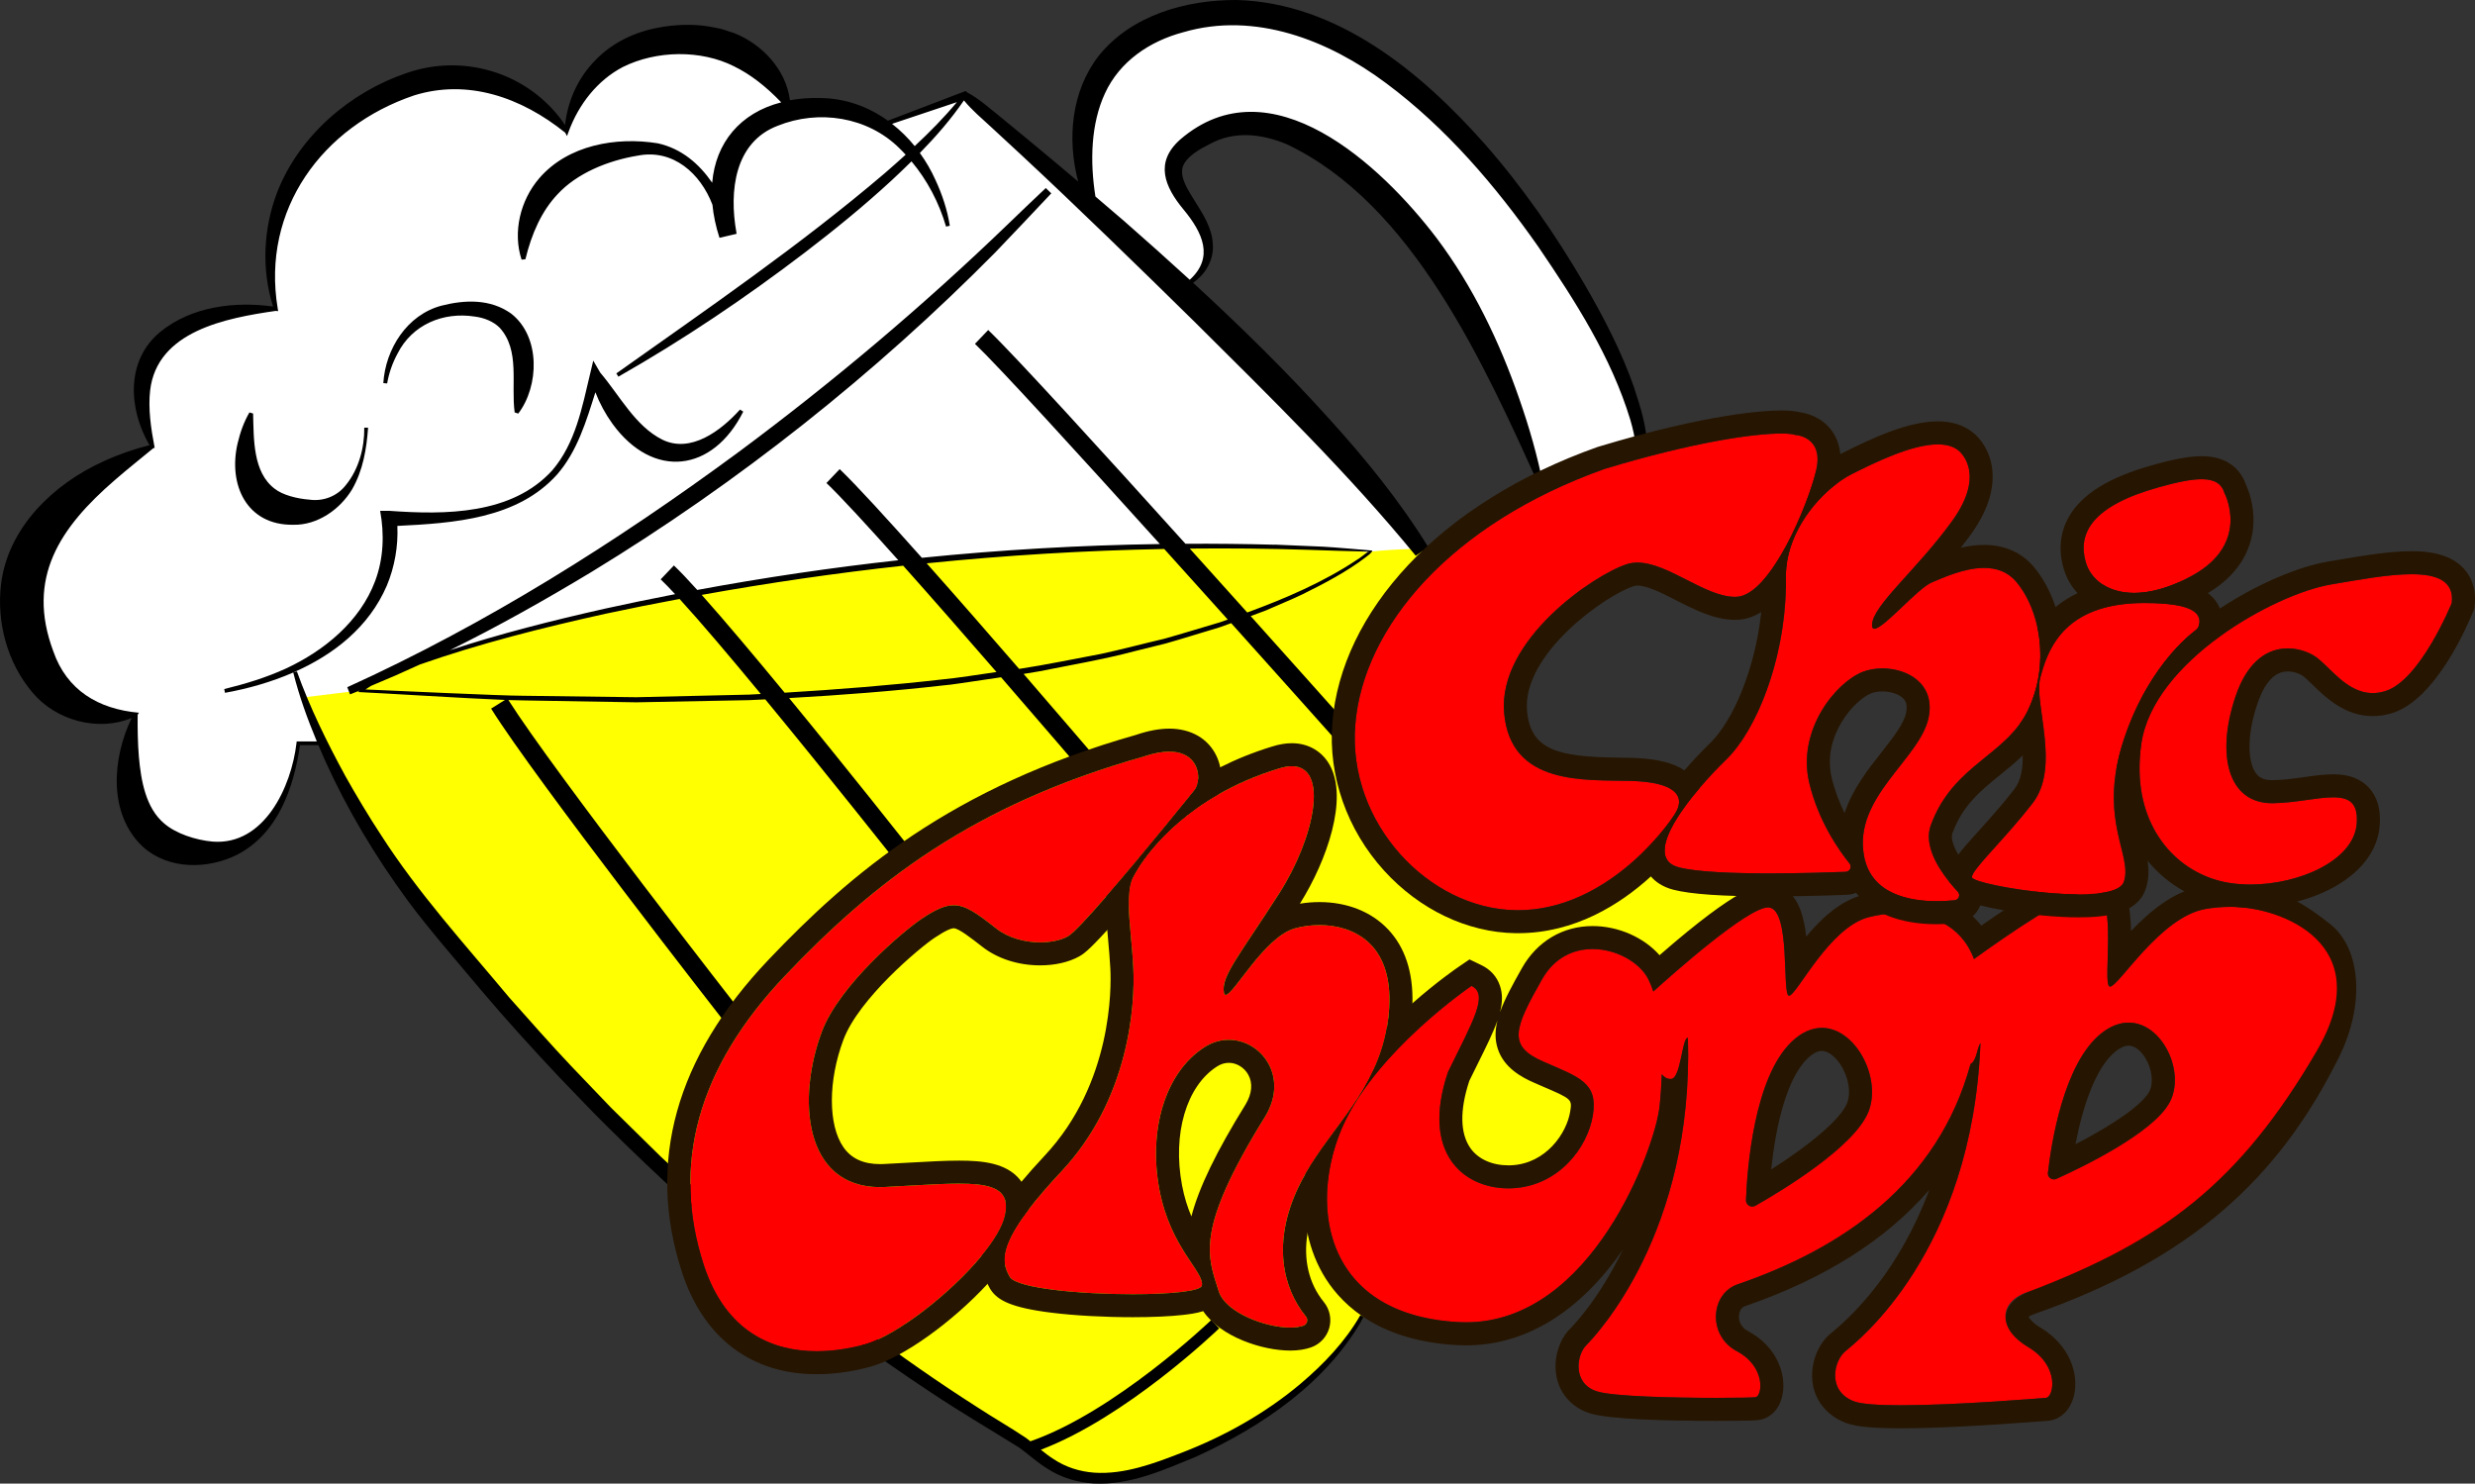 <?xml version="1.0" encoding="UTF-8"?>
<svg id="Camada_2" data-name="Camada 2" xmlns="http://www.w3.org/2000/svg" width="645.28" height="386.81" viewBox="0 0 645.28 386.81">
  <rect x="0" y="0" width="645.28" height="386.81" fill="#333333" stroke="none"/>
  <g id="Camada_2-2" data-name="Camada 2">
    <path d="m84.15,193.4l-6.19.45s-3.13,21.06-13.98,25.91-27-6.51-27-6.51l-3.38-11.36,1.6-15.51-8.55-1.34s-21.89-14.55-20.87-27.96,13.66-31.15,32.3-39.96c2.94-1.02,1.43-1.81,1.43-1.81,0,0-13.72-34.19,32.15-34.87-.94-7.49-5.23-46.81,36.26-58.04,18.89-3.57,32.21,4.21,39.74,11.4,1.11-3.7,10.21-29.87,40.34-21.02,15.06,4.34,17.53,15.49,17.53,15.49,0,0,14.84-2.44,25.02,4.08l20.47-7.15,32.17,26.3s-8.94-33.19,19.53-44.81,58.08,6.18,78.55,27.87,36.09,48.17,45.11,73.87c1.61,7.41-2.04,10.55-2.04,10.55l-22.81,6.47-10.38-28.09s-20.6-47.94-47.32-59.29c-23.72-8.32-35.57-4.54-37.79,3.63s4.94,11.4,7.15,16.51,2.04,12.6-3.91,16.17c8.34,9.7,62.98,71.49,62.98,71.49l-13.45,6.64-274.64,40.87Z" fill="#fff" stroke-width="0"/>
    <path d="m453.6,232.17c-14.04.4-24.12-8.06-24.12-8.06,0,0-4.99,15.32-34.07,16.85-29.08,1.53-44.19-26.29-44.45-50.99s20.6-46.84,20.6-46.84c0,0-6.64-.13-14.48.71-.08.05-.15.09-.23.14-10.6-1.2-37.45-3.21-86.57-.85-125.38,10.49-178.09,36.69-178.09,36.69l.48.35-13.37,1.63s5.45,14.15,21.79,41.72c16.34,27.57,74.72,83.83,74.72,83.83l55.53,45.83s34.34,22.09,43.02,29.11c8.68,7.02,24.57,2.46,46.72-8.43,22.15-10.89,34.45-30.53,34.45-30.53,0,0,.18-1.68-8.33-13.26s2.15-36.51,2.15-36.51l6.26-9.64,6.64-13.09,20.11-17.11s12-1.02,4.85,12.32c-7.15,13.34-15.32,32.62,2.04,38.85s28.34-13.62,22.21-19.96c-20.46-7.46-18.13-16.95-18.13-16.95,0,0,.26-5.84,11.74-21.41,17.62-8.17,26.81,6.13,26.81,6.13l23.31-15.4s1.71-5.14-1.61-5.14Z" fill="#ffff01" stroke-width="0"/>
    <g>
      <path d="m332.35,142.02c-7.76-.21-15.52-.29-23.28-.25-21.54-23.89-44.62-49.22-51.43-55.73l-3.45,3.61c6.34,6.05,27.59,29.35,48.21,52.19-20.72.3-41.43,1.5-62.05,3.59-9.11-10.23-17.17-19.05-21.43-23.12l-3.45,3.62c3.76,3.59,10.7,11.14,18.74,20.14-17.56,1.93-35.05,4.52-52.42,7.74-2.4-2.66-4.48-4.85-6.09-6.38l-3.45,3.62c1.05,1,2.32,2.31,3.76,3.86-6.17,1.2-12.33,2.46-18.47,3.82-13.56,3.07-27.08,6.45-40.29,10.81,12.67-6.25,25-13.2,37.08-20.49,38.17-23.27,73.75-51.47,105.17-83.25,4.69-4.94,9.99-10.45,14.59-15.39l-1.44-1.38c-3.42,3.22-6.81,6.47-10.19,9.73-21.84,21.04-45.38,40.89-69.74,58.98-31.99,23.59-65.95,44.99-102.18,61.43,0,0,.72,1.87.72,1.87.86-.33,1.72-.68,2.58-1.02-.17.14-.35.27-.52.41,6.23.27,27.58,1.63,38.34,2.06l-3.62,2.26c11.65,18.63,59.71,80.22,61.75,82.84l3.94-3.08c-.49-.63-49.2-63.07-61.18-81.99,1.58.06,2.9.09,3.83.09,7.59.13,21.88.37,29.51.5,7.54-.14,21.89-.42,29.51-.57,1.36-.06,2.74-.13,4.12-.2,16.6,20.14,33.81,41.93,34.1,42.29l3.92-3.1c-1.11-1.4-16.32-20.67-31.81-39.53,13.32-.75,27.26-1.81,40.13-3.29,2.41-.18,5.94-.81,8.36-1.13,1.99-.32,4.35-.65,6.77-1,11.79,13.59,21.14,24.54,21.36,24.8l3.8-3.25c-.84-.98-8.9-10.42-19.28-22.42,1.45-.22,2.82-.45,4.04-.67,7.67-1.54,17.27-3.2,24.78-5.23,0,0,8.2-2.03,8.2-2.03,4.63-1.31,9.52-2.88,14.16-4.25.74-.27,1.77-.64,2.94-1.06,14.79,16.47,26.17,29.24,26.47,29.58l3.73-3.33c-1.16-1.3-11.57-12.98-25.12-28.09,1.55-.57,2.96-1.09,3.9-1.45,2.95-1.33,6.79-2.85,9.67-4.26,5.62-2.79,11.42-5.81,16.41-9.62.57-.45,1.48-1.03,1.76-1.75-3.11-.26-9.74-.86-12.88-1.02-2.36-.11-10.23-.42-12.56-.53Zm-137.02,39.08c-7.65.18-21.98.51-29.46.68-7.61-.09-21.92-.27-29.47-.38-5.76,0-32.88-1.3-41.1-1.64.03-.02.04-.04.04-.04.45-.31.91-.61,1.38-.89,4.27-1.76,8.5-3.61,12.69-5.55.01,0,.03-.01.04-.02,15.78-5.53,32.05-9.61,48.37-13.23,6.43-1.38,12.88-2.66,19.35-3.87,5.55,6.06,13.25,15.17,21.19,24.78-1.01.05-2.03.11-3.02.16Zm50.34-3.96c-13.18,1.51-27.5,2.65-41.1,3.46-7.82-9.5-15.62-18.78-21.62-25.5,17.41-3.13,34.94-5.68,52.53-7.61,7.82,8.77,16.54,18.75,24.32,27.72-4.54.65-10.15,1.56-14.13,1.93Zm71.98-14.77c-4.61,1.35-9.5,2.88-14.11,4.17-4.87,1.13-11.52,2.88-16.36,3.92-6.61,1.23-14.48,2.88-21.47,3.94-7.53-8.7-16.16-18.59-24.11-27.53,20.59-2.09,41.25-3.35,61.94-3.74,5.7,6.32,11.33,12.57,16.56,18.4-.82.29-1.63.57-2.45.86Zm39.04-18.49c-.09.01-.14.07-.3.19-.86.6-1.62,1.29-2.54,1.84-8.74,5.85-18.7,10.11-28.67,13.78-4.72-5.26-9.8-10.91-14.98-16.66,10.16-.1,20.33-.01,30.49.31,4.69.15,11.61.4,16.39.49-.16.05-.31.04-.39.06Z" stroke-width="0"/>
      <path d="m80.47,130.25c-2.97-.24-6.76-1.16-8.85-2.82-5.7-4.3-5.45-12.92-5.63-19.61l-.96-.29c-1.45,2.5-2.41,5.2-3.08,8.06-2.5,10.68,2.27,21.41,14.53,21.23,6.3.13,12.17-4,15.33-9.25,2.84-4.97,3.75-10.47,4.16-16.07,0,0-1,0-1,0,.08,5.23-1.45,10.87-4.77,14.93-2.3,3.01-6.06,4.4-9.74,3.81Z" stroke-width="0"/>
      <path d="m134.17,107.52s.95.31.95.31c5.45-7.14,5.86-20.03-1.83-26.05-5.46-3.92-12.13-3.63-18.21-2.08-8.97,2.39-14.58,11.29-15.14,20.19l1,.08c.45-2.7,1.41-5.39,2.71-7.79,3.83-7.58,11.91-10.92,20.1-9.65,2.57.32,4.9,1.32,6.49,2.88,5.41,5.88,2.94,14.67,3.94,22.1Z" stroke-width="0"/>
      <path d="m426.12,101.25c-3.31-9.5-7.97-18.46-12.99-27.11-7.56-12.97-16.16-25.38-26.08-36.67C370.46,18.77,348.69.73,322.41,0c-13.16-.06-27.41,3.91-35.98,14.58-7.16,9.29-8.25,21.69-5.33,32.76-4.14-3.5-8.28-6.98-12.23-10.24l-8.15-6.71c-2.76-2.19-5.35-4.57-8.51-6.28,0,0-.46-.38-.46-.38l-.52.2-19.74,7.54c-5.08-3.65-11.12-5.88-17.7-5.91-2.8-.07-5.42.13-7.84.57-1.01-7.95-7.23-14.63-14.62-17.53-1.31-.35-2.6-.95-3.93-1.2,0,0-2.67-.51-2.67-.51-4.3-.69-8.94-.48-13.21.34-6.11,1.13-12.01,3.98-16.32,8.49-4.29,4.36-6.92,9.98-7.76,15.94-.04.32-.07.65-.11.97-.44-.67-.89-1.31-1.39-1.94-9.34-12.02-25.47-16.65-39.84-11.68-14.85,4.99-28.17,16.46-33.86,31.19-3.59,9.44-4.1,20.09-1.04,29.72-10.07-1.4-21.32-.01-29.44,6.63-9.07,7.5-8.25,20.16-2.78,29.52-4.15,1.03-8.19,2.45-12.12,4.27-12.92,5.85-24.79,17.22-26.59,31.96-1.19,9.97,1.63,20.48,8.15,28.2,6.15,7.42,17.22,10.33,25.92,6.68-5.08,10.47-6.26,25.02,2.94,33.63,6.67,5.98,16.87,5.87,24.53,2.04,10.67-5.5,14.78-17.47,16.4-28.57h4.8c.55,1.3,1.11,2.61,1.69,3.9,5.84,12.95,13.22,25.22,21.63,36.67,5.5,7.44,13.28,16.35,19.24,23.47,6.02,7.15,13.83,15.74,20.25,22.54,3.91,3.99,8.69,9.15,12.69,13.03,25.74,25.57,53.9,49.19,84.21,69.16,7.52,5.02,15.37,9.61,23.02,14.38,2.45,1.76,4.65,3.85,7.32,5.47,3.54,2.34,7.84,3.62,12.06,3.87,9.47.51,18.15-3.47,26.67-6.96,17.39-7.93,34.3-19.45,43.77-36.48,0,0-.9-.43-.9-.43-3.92,6.89-9.6,12.81-15.64,17.92-9.17,7.7-19.79,13.64-30.94,17.94-7.21,2.81-14.97,5.72-22.77,5.2-3.8-.28-7.47-1.42-10.65-3.56-1.14-.72-2.22-1.55-3.29-2.42,22.21-8.44,45.47-30.67,46.49-31.65l-2.08-2.16c-.25.24-25.04,23.93-47.14,31.61-.36-.29-.72-.58-1.1-.85-4.21-2.84-8.62-5.32-12.85-8.11-20.22-12.9-39.54-27.68-57.88-43.15-8.34-7.13-16.59-14.66-24.6-22.17-2.87-2.81-10.02-9.85-12.88-12.67-3.02-3.14-7.37-7.72-10.41-10.88-4.8-5.04-11.53-12.67-16.15-17.87-11.55-13.84-23.72-27.21-33.46-42.41-2.96-4.47-6.69-10.71-9.3-15.39-4.74-8.7-9.27-17.9-12.6-27.22,0,0-.82.23-.91.25,10.49-4.58,19.69-11.8,24.35-22.62,2.04-4.88,2.98-10.24,2.75-15.57,14.68-.72,31.27-1.83,41.65-13.41,5.27-6.06,7.6-13.91,9.98-21.43,1.12,2.9,2.61,5.66,4.48,8.25,10.58,14.51,26.15,12.62,34.07-3.21,0,0-.85-.53-.85-.53-5.01,5.57-12.87,11.45-20.23,7.85-7.06-3.51-11.06-11.42-16.22-17.5,0,0-1.81-3.11-1.81-3.11l-.79,3.34c-2.13,8.91-3.84,18.17-9.88,25.25-10.52,11.61-27.95,11.63-42.49,10.57,0,0-2.4,0-2.4,0,1.12,6.07.9,12.42-1.3,18.29-3.93,10.5-13.19,18.12-23.21,22.8-5.15,2.36-10.61,4.03-16.14,5.38,0,0,.2.98.2.98,5.97-1.08,12.08-2.8,17.8-5.3,1.54,6.17,3.7,12.12,6.14,17.97h-5.25s-.05.45-.05.45c-1.34,11.43-8.43,26.72-21.86,25.67-4.4-.39-9.59-2.08-12.68-4.77-4.73-4.01-5.99-11.03-6.55-17.32-.29-3.55-.36-7.23-.32-10.99,0,0,.34-.52.34-.52-10.7-.95-18.83-5.94-22.33-16.01-7.16-19.14,1.73-32.29,16.06-44.67,3.19-2.79,6.6-5.46,10.01-8.29,0,0,.35-.1.35-.1-.98-5.09-1.72-10.24-1.18-14.95,1.8-15.49,19.78-18.88,32.76-20.75l.62.07s-.12-.72-.12-.72c-4.29-25.75,11.64-47.44,35.53-55.52,13.96-4.36,27.92.45,39.42,9.7,0,0,.48.88.48.89,0,0,.41-1.12.41-1.12,2.61-7.12,7.49-13.42,14.18-16.9,8.77-4.35,20.31-4.5,28.9-.19,4.41,2.15,8.4,5.3,12.36,9.42-10.72,2.75-17.11,10.55-18,20.96-3.42-4.95-7.98-8.9-14.18-10.28-10.81-1.75-23.41.41-30.91,9.11-4.95,5.76-6.95,14.03-4.61,21.22l1-.1c1.63-6.71,4.24-12.56,8.35-16.91,5.04-5.5,13.16-8.83,20.92-10.1,9.26-1.83,16.4,4.69,19.49,12.79.27,2.76.87,5.65,1.84,8.63,0,0,4.5-1.05,4.49-1.05-.03-.09-.07-.19-.1-.28.01,0,.03,0,.03,0-1.97-10.93-.46-23.61,10.75-27.88,10.68-4.3,23.46-2.39,31.79,5.91.54.52,1.06,1.07,1.58,1.63-1.79,1.62-3.6,3.22-5.42,4.8-22.17,18.9-46.27,35.37-70.01,52.22,0,0,.53.85.53.85,16.97-9.64,33.16-20.57,48.67-32.4,7.76-5.93,15.34-12.11,22.52-18.73,1.76-1.64,3.51-3.3,5.23-5,4.09,4.88,7.19,10.76,9.01,17l.98-.21c-.64-4.12-1.97-8.12-3.73-11.92-1.11-2.49-2.49-4.86-4.08-7.06,4.18-4.27,8.11-8.78,11.49-13.71,2.12,2.6,4.68,4.7,7.1,6.96,0,0,7.73,7.15,7.73,7.15,14.26,13.25,31.51,30.05,45.46,43.78,19.72,19.61,39.89,39.32,57.5,60.83l3.27-2.25c-7.46-12.07-16.47-23.16-26.01-33.64-11.14-12.36-23.06-24.02-35.31-35.29,3.21-2.17,5.4-5.9,5.16-9.88-.13-4.23-2.51-7.93-4.64-11.31-1.61-2.7-4.03-5.99-3.24-8.95.95-2.8,4.4-4.65,7.11-6.04,6.34-3.46,13.42-2.67,19.94.03,32.98,15.52,51.59,57.58,66.01,89.33,0,0,.96-.29.96-.29-1.48-7.69-3.66-15.21-6.24-22.6-5.15-14.87-12.05-29.29-21.58-41.96-14.39-18.93-43.28-45.99-66.87-25.64-6.7,5.99-4,12.3.89,18.21,5.01,6.03,8.03,12.53,1.63,18.33-5.65-5.18-11.36-10.28-17.11-15.31-2.42-2.08-4.94-4.23-7.48-6.4-1.46-9.2-1.19-18.96,2.49-26.9,3.84-8.34,11.66-13.61,20.46-15.94,18.61-5.43,37.8,2.04,52.84,13.3,15.6,11.6,28.53,26.73,39.67,42.63,9.6,14.1,19.02,28.73,24,45.14.64,2.19,1.23,4.68,1.42,6.87,0,0,3,0,3,0-.24-5.24-1.72-10.11-3.36-15Zm-187.64-63.16c-1.75-2.16-3.74-4.11-5.91-5.8,4.52-1.51,13.72-4.6,16.91-5.66-3.39,4.07-7.12,7.85-11,11.46Z" stroke-width="0"/>
    </g>
    <g>
      <g>
        <g>
          <path d="m311.47,205.98s-28.76,35.75-33.02,38.13c-1.79,1.01-4.4,1.58-7.25,1.58-3.9,0-8.23-1.08-11.47-3.62-5.02-3.94-7.9-6.05-11.07-6.05-2.32,0-4.78,1.13-8.33,3.5-4.6,3.06-21.45,17.19-26.05,29.44-6.5,17.34-4.83,40.55,15.21,40.55.43,0,.86-.01,1.3-.04,7.7-.37,14.2-.87,19.26-.87,8.93,0,13.37,1.57,12,8.19-2.15,10.39-24.96,30.47-36.53,33.71-3.47.96-7.88,1.79-12.58,1.79-11.01,0-23.62-4.55-29.47-22.56-8.34-25.7-1.87-51.06,21.28-75.41,23.15-24.34,48.85-44.42,93.28-57.02,2.72-.94,4.98-1.33,6.83-1.33,8.2,0,8.46,7.74,6.61,10.01Z" fill="#fe0000" stroke-width="0"/>
          <path d="m318.13,200.05c-.2-1.03-.53-2.03-.98-2.97-2.16-4.52-6.64-7.11-12.29-7.11-2.59,0-5.49.54-8.62,1.61-48.28,13.71-74.59,36.27-95.84,58.61-24.26,25.51-31.88,52.9-22.63,81.39,5.59,17.23,18.08,26.71,35.17,26.71,5.76,0,10.89-1.09,14.19-2.02,8.43-2.36,21.26-11.7,30.33-21.53,1.64-1.79,3.17-3.59,4.52-5.38-.37-2.84.8-6.92,6.29-14.12.13-2.76-.53-5.15-1.96-7.14-.12-.18-.26-.36-.4-.54-3.55-4.36-9.72-4.96-15.86-4.96-3.59,0-7.73.23-12.52.5-2.21.13-4.56.26-7.02.38-.35.02-.69.03-1.02.03-4.4,0-7.55-1.45-9.6-4.42-4.01-5.78-4.01-17.31.01-28.02,4.02-10.73,19.86-23.97,23.75-26.56,3.09-2.06,4.43-2.49,5.01-2.49,1.28,0,4.66,2.65,7.37,4.77,4.03,3.16,9.42,4.9,15.17,4.9,3.87,0,7.49-.83,10.18-2.34.88-.49,2.14-1.2,7.3-6.87,1.51-1.66,3.35-3.75,5.62-6.39-.06-3.32.23-6.05,1.34-7.81,0,0,5.76-11.83,21.96-21.12.83-2.15,1.02-4.69.53-7.11Zm-6.66,5.93s-13.3,16.54-23.15,27.86c-4.63,5.33-8.51,9.51-9.87,10.27-1.79,1.01-4.4,1.58-7.25,1.58-3.9,0-8.23-1.08-11.47-3.62-5.02-3.94-7.9-6.05-11.07-6.05-2.32,0-4.78,1.13-8.33,3.5-4.6,3.06-21.45,17.19-26.05,29.44-6.5,17.34-4.83,40.55,15.21,40.55.43,0,.86-.01,1.3-.04,7.7-.37,14.2-.87,19.26-.87,7.14,0,11.4,1.01,12.13,4.79.19.95.14,2.07-.13,3.4-.61,2.96-2.89,6.7-6.11,10.61-8.11,9.84-22.14,20.78-30.42,23.1-3.47.96-7.88,1.79-12.58,1.79-11.01,0-23.62-4.55-29.47-22.56-8.34-25.7-1.87-51.06,21.28-75.41,23.15-24.34,48.85-44.42,93.28-57.02,2.72-.94,4.98-1.33,6.83-1.33,6.03,0,7.77,4.19,7.52,7.31-.08,1.12-.42,2.1-.91,2.7Z" fill="#261500" stroke-width="0"/>
        </g>
        <g>
          <path d="m362.2,262.67c.94-16.77-9.43-21.48-18.2-21.48-2.36,0-4.6.34-6.48.88-7.94,2.29-15.88,17.32-17.95,17.32-.24,0-.4-.2-.48-.64-.72-4.25,3.96-9.53,14.34-25.7,9.43-14.69,13.1-33.28,3.38-33.28-.99,0-2.11.19-3.38.6-28.42,8.68-37.79,27.91-37.79,27.91-2.64,4.19-.68,13.96-.17,24,.52,10.04-1.19,34.39-18.72,53.11-17.53,18.72-15.66,23.66-13.45,27.57,1.99,2.98,18.46,4.46,31.98,4.46,9.64,0,17.78-.76,18.07-2.24.68-3.58-8.17-9.71-11.07-25.03-2.89-15.31,1.36-30.46,11.75-37.13,2.06-1.33,4.25-1.92,6.35-1.92,8.48,0,15.75,9.63,9.48,19.99-18.56,29.96-14.97,36.48-12.09,45.62,1.71,5.4,11.97,9.41,18.62,9.41,1.31,0,2.48-.16,3.42-.48.99-.35,1.34-1.57.68-2.38-6.06-7.44-8.86-19.33-1.95-33.79,7.32-15.32,22.47-25.53,23.66-46.8Z" fill="#fe0000" stroke-width="0"/>
          <path d="m361.85,242.26c-4.31-4.56-10.65-7.07-17.85-7.07-1.71,0-3.43.14-5.09.42,7.16-11.44,12.57-27.37,7.82-36.07-2-3.66-5.62-5.77-9.92-5.77h0c-1.61,0-3.34.29-5.16.87-5.03,1.54-9.52,3.39-13.51,5.41-2.05,1.04-3.96,2.12-5.75,3.23-.08,1.12-.42,2.1-.91,2.7,0,0-13.3,16.54-23.15,27.86-.1,2.65.09,5.55.36,8.64.07.83.14,1.67.22,2.52.22,2.48.45,5.05.58,7.59.25,4.82.57,29.81-17.11,48.7-2.27,2.43-4.29,4.69-6.06,6.81-1.57,1.87-2.94,3.63-4.13,5.29.19.95.14,2.07-.13,3.4-.61,2.96-2.89,6.7-6.11,10.61-.21,2.98.53,5.34,1.52,7.34.2.41.41.8.62,1.18l.11.19.12.18c1.75,2.63,5.13,4.65,15.93,5.97,5.99.74,13.66,1.16,21.04,1.16,5.21,0,9.78-.21,13.22-.6,1.42-.17,3.35-.39,5.18-.98,4.59,6.73,15.43,10.28,22.71,10.28,2.04,0,3.85-.28,5.41-.83,2.31-.81,4.08-2.7,4.75-5.05.66-2.35.13-4.88-1.41-6.77-3.95-4.86-5.38-11.13-4.25-17.97.51-3.06,1.53-6.23,3.06-9.44.68-1.42,1.44-2.81,2.28-4.18.47-4.33,1.58-8.65,3.2-12.7,3.65-9.11,10.85-17.69,17.71-24.39.53-2.45.9-5.04,1.05-7.79.03-.47.05-.95.05-1.41.2-8.14-1.94-14.63-6.39-19.33Zm-21.44,63.68c-.67,1.15-1.29,2.32-1.87,3.53-6.91,14.46-4.11,26.35,1.95,33.79.66.81.31,2.03-.68,2.38-.94.32-2.11.48-3.42.48-6.65,0-16.91-4.01-18.62-9.41-2.88-9.14-6.47-15.66,12.09-45.62,6.27-10.36-1-19.99-9.48-19.99-2.1,0-4.29.59-6.35,1.92-10.39,6.67-14.64,21.82-11.75,37.13,2.9,15.32,11.75,21.45,11.07,25.03-.29,1.48-8.43,2.24-18.07,2.24-13.52,0-29.99-1.48-31.98-4.46-.59-1.04-1.16-2.16-1.32-3.6-.37-2.84.8-6.92,6.29-14.12,2.13-2.78,4.9-6.03,8.48-9.85,17.53-18.72,19.24-43.07,18.72-53.11-.29-5.84-1.08-11.58-1.17-16.19-.06-3.32.23-6.05,1.34-7.81,0,0,5.76-11.83,21.96-21.12,4.45-2.55,9.7-4.92,15.83-6.79,1.27-.41,2.39-.6,3.38-.6,9.72,0,6.05,18.59-3.38,33.28-10.38,16.17-15.06,21.45-14.34,25.7.08.44.24.64.48.64,2.07,0,10.01-15.03,17.95-17.32,1.88-.54,4.12-.88,6.48-.88,8.77,0,19.14,4.71,18.2,21.48-.1,1.8-.3,3.51-.59,5.16-2.83,16.33-14.16,25.88-21.2,38.11Zm-29.79,11.2c-.99-2.32-1.85-4.99-2.44-8.1-2.53-13.41,1.12-25.85,9.09-30.97,1-.65,2.05-.97,3.11-.97,2.02,0,4,1.2,5.05,3.07,1.25,2.21,1,4.98-.69,7.79-7.62,12.3-12.16,21.67-14.12,29.18Z" fill="#261500" stroke-width="0"/>
        </g>
        <g>
          <path d="m581.6,236.44c-2.48,0-4.78.23-6.69.58-11.75,2.12-22.52,20.22-24.78,20.22-.04,0-.08,0-.12-.02-1.97-.69,2.26-23.72-4.01-25-.17-.04-.36-.05-.56-.05-5.28,0-21.87,11.44-30.78,17.88-3.52-9.37-11.97-11.95-19.31-11.95-3.1,0-6.01.47-8.26,1.07-10.29,2.76-18.69,20.44-20.64,20.44-.03,0-.06,0-.08-.01-1.79-.51.51-22.21-5.11-22.99-.09-.01-.19-.02-.29-.02-5.35,0-24.9,17.38-29.92,21.93-.37-1.15-.8-2.21-1.28-3.17-2.19-4.38-8.31-7.91-14.56-7.91-4.94,0-9.95,2.2-13.18,7.91-7.32,12.93-9.02,17.36.34,21.44,9.36,4.09,14.3,5.45,12.93,13.96-1.36,8.51-9.02,18.55-21.1,19.06-.32.02-.64.02-.95.02-11.75,0-22.86-9.26-15.73-30.31,6.47-13.28,10.72-20.26,6.12-22.47,0,0-26.04,17.7-34.21,38.13-8.17,20.42-3.4,47.66,30.81,49.53.66.03,1.32.05,1.97.05,32.9,0,49.29-45.54,50.46-56.22.29-2.66.49-5.53.59-8.46.53.67,1.26,1.23,2.24,1.23.07,0,.15,0,.23,0,2.5-.22,2.8-10.72,4.29-10.72h.05c1.53,50.81-24,77.62-26.53,80.17-2.53,2.55-3.6,9.96,2.79,12,4.25,1.36,20.42,1.7,31.26,1.7,5.42,0,9.5-.08,10.1-.17,1.78-.25,2.81-7.91-4.85-11.99-7.66-4.07-6.9-14.82,0-17.37,27.44-9.39,52.37-26.27,60.91-57.49,1.69-1,1.65-4.24,2.59-5.45-2.13,54.48-32.18,77.79-35.22,80.31-3.04,2.53-4.81,10.37,2.24,13.06,1.96.75,6.55,1.03,12.21,1.03,14.63,0,36.36-1.83,37.83-1.93,2.02-.12,3.76-8.24-4.56-13.21-8.33-4.97-7.71-12.19.22-14.52,33.05-9.71,60.97-34.64,75.52-62.48,15.33-29.33-9.87-37.8-22.98-37.8Zm-94.51,53.54c-3.77,9.14-22.53,20.47-29.42,24.38-.26.15-.54.22-.81.22-.88,0-1.69-.72-1.65-1.71.32-8.26,2.1-31.86,11.92-41.27,2.65-2.54,5.34-3.61,7.86-3.61,8.87,0,15.71,13.24,12.1,21.99Zm78.63-2.67c-4.17,8-22.74,16.96-29.54,20.03-.22.1-.45.15-.68.15-.88,0-1.67-.73-1.57-1.66.84-7.44,4.04-28.63,13.98-36.46,2.45-1.93,4.85-2.75,7.07-2.75,8.79,0,14.84,12.84,10.74,20.69Z" fill="#fe0000" stroke-width="0"/>
          <path d="m474.99,267.99c-2.52,0-5.21,1.07-7.86,3.61-9.82,9.41-11.6,33.01-11.92,41.27-.04.99.77,1.71,1.65,1.71.27,0,.55-.07.81-.22,6.89-3.91,25.65-15.24,29.42-24.38,3.61-8.75-3.23-21.99-12.1-21.99Zm-13.2,36.91c1.21-11.75,4.15-23.85,9.49-28.97.92-.88,2.32-1.94,3.71-1.94,1.52,0,3.36,1.33,4.79,3.46,2.18,3.27,2.91,7.47,1.76,10.24-1.65,4.01-9.26,10.56-19.75,17.21Z" fill="#261500" stroke-width="0"/>
          <path d="m607.56,240.96c-6.85-5.49-14.91-10.52-25.96-10.52-2.64,0-5.32.23-7.75.67-7.13,1.29-13.32,6.47-18.25,11.63-.04-1.63-.12-3.25-.3-4.76-.8-6.79-3.53-10.7-8.1-11.64-.56-.11-1.15-.17-1.76-.17h-.02c-2.23,0-7.23.06-28.85,15.16-4.71-5.94-12.12-9.23-21.22-9.23-4.2,0-7.66.7-9.82,1.28-5.83,1.56-10.69,6.09-14.61,10.81-.77-6.69-2.77-12.68-8.84-13.52-.36-.05-.73-.08-1.1-.08h-.04c-2.23,0-7.25.1-28.26,18.45-4.06-4.61-10.69-7.6-17.47-7.6-7.76,0-14.47,3.99-18.4,10.95-2.53,4.47-4.54,8.18-5.72,11.49.65-2.57.7-4.78-.05-6.95-.8-2.33-2.46-4.16-4.79-5.29l-3.12-1.5-2.86,1.95c-.48.33-5.62,3.85-12.03,9.5-2.12,1.86-4.37,3.96-6.63,6.24-2.83,16.33-14.16,25.88-21.2,38.11-.73,5.39-.57,10.66.48,15.56.92,4.33,2.52,8.36,4.8,11.94,4.64,7.27,14.35,16.17,34.22,17.26.77.04,1.54.06,2.3.06,15.51,0,29.63-8.65,40.96-25.05-6.03,12.54-12.55,19.46-13.89,20.81-3.07,3.1-4.44,8.44-3.33,12.98,1.05,4.3,4.17,7.57,8.56,8.97,5.13,1.64,20.82,1.98,33.08,1.98,2.81,0,9.51-.02,10.96-.23,2.48-.35,5.44-2.31,6.22-6.77.94-5.28-1.52-12.41-9.11-16.46-2.28-1.21-2.32-3.34-2.27-3.96.03-.45.22-1.97,1.48-2.46,20.75-7.12,36.84-17.28,48.15-30.38-7.65,20.57-19.29,32.21-25.43,37.24l-.3.25c-3.54,2.93-5.45,8.34-4.66,13.15.77,4.65,3.9,8.34,8.59,10.13,1.83.7,4.97,1.42,14.35,1.42,8.82,0,21.31-.63,37.15-1.86.56-.04.93-.07,1.07-.08,3.33-.21,5.99-2.72,6.93-6.57,1.32-5.44-.89-13.05-8.8-17.78-2.04-1.22-2.81-2.32-3.02-2.79.24-.2.79-.46,1.69-.78,40.46-14.24,63.44-35.03,79.25-66.94,6.79-13.7,5.74-28.19-2.28-34.62Zm-217.14,25.09c-.67,2.65-.7,5.07.11,7.48,1.62,4.87,6.16,7.33,9.44,8.76.73.32,1.44.62,2.11.92,7.82,3.35,7.81,3.41,7.3,6.59-.89,5.59-6.27,13.63-15.44,14.02-.23.01-.46.01-.69.01-4.23,0-7.82-1.61-9.84-4.42-2.75-3.85-2.87-9.93-.33-17.62.73-1.48,1.43-2.89,2.08-4.22,2.33-4.69,4.16-8.38,5.26-11.52Zm213.64,7.9c-20.25,34.67-40.14,49.46-75,62.77-7.72,2.95-8.55,9.55-.22,14.52,8.32,4.97,6.58,13.09,4.56,13.21-1.47.1-23.2,1.93-37.83,1.93-5.66,0-10.25-.28-12.21-1.03-7.05-2.69-5.28-10.53-2.24-13.06,3.04-2.52,33.09-25.83,35.22-80.31-.94,1.21-.9,4.45-2.59,5.45-8.54,31.22-33.47,48.1-60.91,57.49-6.9,2.55-7.66,13.3,0,17.37,7.66,4.08,6.63,11.74,4.85,11.99-.6.09-4.68.17-10.1.17-10.84,0-27.01-.34-31.26-1.7-6.39-2.04-5.32-9.45-2.79-12,2.53-2.55,28.06-29.36,26.53-80.17h-.05c-1.49,0-1.79,10.5-4.29,10.72-.08,0-.16,0-.23,0-.98,0-1.71-.56-2.24-1.23-.1,2.93-.3,5.8-.59,8.46-1.17,10.68-17.56,56.22-50.46,56.22-.65,0-1.31-.02-1.97-.05-27.43-1.5-35.93-19.31-34.01-36.83.47-4.33,1.58-8.65,3.2-12.7,3.65-9.11,10.85-17.69,17.71-24.39,8.51-8.31,16.5-13.74,16.5-13.74,4.6,2.21.35,9.19-6.12,22.47-7.13,21.05,3.98,30.31,15.73,30.31.31,0,.63,0,.95-.02,12.08-.51,19.74-10.55,21.1-19.06,1.37-8.51-3.57-9.87-12.93-13.96-9.36-4.08-7.66-8.51-.34-21.44,3.23-5.71,8.24-7.91,13.18-7.91,6.25,0,12.37,3.53,14.56,7.91.48.96.91,2.02,1.28,3.17,5.02-4.55,24.57-21.93,29.92-21.93.1,0,.2.01.29.02,5.62.78,3.32,22.48,5.11,22.99.02.01.05.01.08.01,1.95,0,10.35-17.68,20.64-20.44,2.25-.6,5.16-1.07,8.26-1.07,7.34,0,15.79,2.58,19.31,11.95,8.91-6.44,25.5-17.88,30.78-17.88.2,0,.39,0,.56.05,6.27,1.28,2.04,24.31,4.01,25,.04.01.08.02.12.02,2.26,0,13.03-18.1,24.78-20.22,1.91-.35,4.21-.58,6.69-.58,13.11,0,38.7,9.69,22.46,37.51Z" fill="#261500" stroke-width="0"/>
          <path d="m554.98,266.62c-2.22,0-4.62.82-7.07,2.75-9.94,7.83-13.14,29.02-13.98,36.46-.1.93.69,1.66,1.57,1.66.23,0,.46-.05.68-.15,6.8-3.07,25.37-12.03,29.54-20.03,4.1-7.85-1.95-20.69-10.74-20.69Zm-13.85,31.69c1.91-10.09,5.35-20.18,10.49-24.23.85-.67,2.12-1.46,3.36-1.46,1.5,0,3.15,1.23,4.4,3.29,1.72,2.84,2.15,6.47,1.02,8.62-1.75,3.37-9.16,8.6-19.27,13.78Z" fill="#261500" stroke-width="0"/>
        </g>
      </g>
      <g>
        <g>
          <path d="m571.56,150.07c-5.82,3.2-10.93,4.52-15.14,4.52-6.86,0-11.34-3.51-12.64-8.09-2.09-7.41,1.55-14.56,18.88-19.41,4.87-1.38,8.59-2.15,11.34-2.15,3.34,0,5.23,1.13,5.99,3.68,0,0,6.89,13.02-8.43,21.45Z" fill="#fe0000" stroke-width="0"/>
          <path d="m585.57,126.39c-1.04-3-3.88-7.45-11.57-7.45-3.18,0-7.18.73-12.98,2.38-11.24,3.15-18.34,7.57-21.67,13.52-2.25,4.01-2.7,8.48-1.34,13.29.7,2.49,1.96,4.69,3.65,6.52,1.6,1.74,3.58,3.14,5.86,4.14,3.14-.98,6.93-1.57,11.53-1.57,4.23,0,7.38.29,9.64.84,1.89-.75,3.81-1.66,5.76-2.73.41-.23.81-.45,1.19-.69,9.36-5.62,11.64-12.94,11.87-18.19.21-4.79-1.28-8.62-1.94-10.06Zm-14.01,23.68c-1.21.67-2.39,1.25-3.54,1.76-4.37,1.93-8.27,2.76-11.6,2.76s-6.1-.83-8.21-2.2c-2.25-1.46-3.76-3.53-4.43-5.89-2.09-7.41,1.55-14.56,18.88-19.41,4.87-1.38,8.59-2.15,11.34-2.15,3.34,0,5.23,1.13,5.99,3.68,0,0,6.89,13.02-8.43,21.45Z" fill="#261500" stroke-width="0"/>
        </g>
        <g>
          <path d="m525.6,151.6c-2.25-2.63-5.23-3.53-8.32-3.53-5.29,0-10.89,2.66-13.64,3.79-3.68,1.52-12.54,12.07-14.95,12.07-.43,0-.66-.33-.62-1.09.26-5.11,11.74-14.3,20.94-27.07,9.19-12.76,1.53-18.38,1.53-18.38-1.38-1.08-3.21-1.53-5.31-1.53-6.81,0-16.4,4.73-22.26,7.66-7.65,3.83-17.11,14.29-17.37,26.29.51,20.17-7.15,40.09-15.57,48.26-8.43,8.17-22.95,25.33-12.26,28.08,4.74,1.22,14.34,1.56,23.58,1.56,8.07,0,15.86-.26,19.86-.41,1.11-.05,1.68-1.33.99-2.19-2.79-3.45-8.08-10.99-10.47-20.91-3.32-13.79,6.89-26.3,13.95-29.04,1.52-.59,3.29-.89,5.11-.89,6.55,0,13.69,3.97,12.09,12.57-2.04,10.97-19.92,20.93-16.85,36.51,1.92,9.79,11.83,11.61,18.91,11.61,1.8,0,3.41-.12,4.67-.25,1.1-.12,1.59-1.45.83-2.25-3.24-3.44-9.34-11-7.05-17.28,5.87-16.09,19.91-18.13,25.53-30.39,5.62-12.25,2.81-26.04-3.32-33.19Z" fill="#fe0000" stroke-width="0"/>
          <path d="m531.96,176.62c.85-3.14,2.17-7.64,5.57-11.52-.34-2.39-.88-4.68-1.61-6.83-1.37-4.15-3.37-7.79-5.76-10.57-3.16-3.69-7.61-5.63-12.88-5.63-2.08,0-4.13.3-6.07.74.9-1.14,1.8-2.32,2.67-3.53,9.95-13.83,4.58-23.45.29-26.67-2.37-1.82-5.37-2.75-8.94-2.75-7.74,0-16.93,4.28-24.94,8.29-.16.08-.33.17-.49.25-2.13,1.12-4.26,2.56-6.3,4.28-7.45,6.26-13.67,16.15-13.9,27.01v.28c.02.46.02.92.02,1.38.02,2.77-.13,5.53-.43,8.24-1.58,15-7.45,28.46-13.34,34.17-1.32,1.27-3.9,3.86-6.7,7.09-1.26,1.45-2.57,3.04-3.83,4.7-.42.57-.85,1.14-1.26,1.72-4.39,6.16-6.34,11.08-6.05,15.26.05.71.17,1.39.34,2.05.29,1.06.86,2.54,2.07,3.93,1.21,1.41,3.06,2.73,5.86,3.46,4.57,1.17,12.77,1.74,25.07,1.74,8.2,0,16.11-.26,20.1-.42.85-.03,1.68-.21,2.45-.52,4.23,5.29,11.51,8.19,21.04,8.19,1.74,0,3.52-.1,5.3-.28,2.74-.3,5.05-2.06,6.06-4.63.02-.04.03-.09.05-.13.78-2.1.56-4.39-.55-6.26-1.08-.36-1.69-.69-1.69-.95,0-.21.09-.49.27-.83-1.59-1.73-2.89-3.48-3.82-5.07-1.38-2.34-1.97-4.36-1.53-5.58,2.64-7.25,7.39-11.1,12.42-15.18,1.99-1.61,4.01-3.25,5.91-5.1,2.01-1.94,3.9-4.12,5.48-6.76-.68-5.51-1.7-10.56-.88-13.57Zm-51.04,35.38c-1.32-2.69-2.54-5.79-3.36-9.21-2.62-10.89,6.02-20.38,10.29-22.03.81-.32,1.85-.49,2.93-.49,2.35,0,4.61.82,5.63,2.04.42.51.94,1.42.57,3.43-.54,2.9-3.39,6.53-6.41,10.37-3.55,4.51-7.63,9.7-9.65,15.89Zm45.68-23.26c-6.5,8.99-18.03,12.25-23.21,26.44-1.83,5.01,1.69,10.84,4.83,14.74.8.98,1.57,1.85,2.22,2.54.36.38.44.88.31,1.32-.16.47-.57.87-1.14.93-1.26.13-2.87.25-4.67.25-7.08,0-16.99-1.82-18.91-11.61-3.07-15.58,14.81-25.54,16.85-36.51,1.6-8.6-5.54-12.57-12.09-12.57-1.82,0-3.59.3-5.11.89-7.06,2.74-17.27,15.25-13.95,29.04,2.39,9.92,7.68,17.46,10.47,20.91.69.86.12,2.14-.99,2.19-4,.15-11.79.41-19.86.41-9.24,0-18.84-.34-23.58-1.56-1.47-.38-2.46-1.02-3.06-1.88-2.68-3.84,2.52-11.9,8.36-18.77,2.38-2.79,4.86-5.39,6.96-7.43,7.9-7.67,15.13-25.68,15.57-44.53.03-1.25.03-2.49,0-3.73.21-9.87,6.65-18.69,13.18-23.64,1.41-1.08,2.83-1.97,4.19-2.65,5.86-2.93,15.45-7.66,22.26-7.66,2.1,0,3.93.45,5.31,1.53,0,0,7.66,5.62-1.53,18.38-9.2,12.77-20.68,21.96-20.94,27.07-.04.76.19,1.09.62,1.09,2.41,0,11.27-10.55,14.95-12.07,2.75-1.13,8.35-3.79,13.64-3.79,3.09,0,6.07.9,8.32,3.53,2.56,2.99,4.55,7.15,5.57,11.87,1.44,6.56,1.02,14.2-2.25,21.32-.66,1.45-1.44,2.75-2.32,3.95Z" fill="#261500" stroke-width="0"/>
        </g>
        <g>
          <path d="m573.09,163.86s-12.51,8.17-19.4,29.1c-6.9,20.94,2.55,30.13,0,37.02-.87,2.36-5.76,3.19-11.81,3.19-11.7,0-27.77-3.12-27.77-4.46,0-2.04,8.43-9.75,15.83-19.3,7.41-9.55.2-26.15,2.02-32.79,1.81-6.64,5.64-19.4,27.09-19.4,12.51,0,15.57,2.55,14.04,6.64Z" fill="#fe0000" stroke-width="0"/>
          <path d="m578.78,158.65c-.28-.71-.63-1.29-.93-1.73-.6-.86-1.33-1.62-2.21-2.28-1.83-1.35-4.31-2.28-7.62-2.81-4.37,1.93-8.27,2.76-11.6,2.76s-6.1-.83-8.21-2.2c-2.45.57-4.63,1.34-6.55,2.26-2.22,1.04-4.11,2.28-5.74,3.62-1.95,1.62-3.5,3.4-4.75,5.2,1.44,6.56,1.02,14.2-2.25,21.32-.66,1.45-1.44,2.75-2.32,3.95.37,2.72.73,5.56.76,8.21.05,3.44-.45,6.58-2.16,8.78-3.17,4.1-6.63,7.94-9.41,11.02-2.28,2.54-4,4.44-5.23,6.06-1.69,2.23-2.45,3.91-2.45,5.9,0,.43.04.83.11,1.21.8.98,1.57,1.85,2.22,2.54.36.38.44.88.31,1.32,1.56,1.15,3.41,1.68,4.41,1.96.36.1.74.21,1.14.31,1.75.45,3.9.9,6.29,1.31,6.67,1.15,13.7,1.81,19.29,1.81,6.89,0,15.1-.8,17.43-7.1.97-2.6.98-5.12.6-7.66-.25-1.66-.66-3.32-1.08-5.02-1.17-4.75-2.58-10.44-1.01-18.6-.03-2.18.12-4.48.46-6.88,1.54-10.74,10.24-20.54,20.43-27.94h0c1.16-3.12.77-5.6.07-7.32Zm-5.35,3.81c-.04.44-.15.91-.34,1.4,0,0-12.51,8.17-19.4,29.1-.87,2.62-1.47,5.06-1.88,7.34v.02c-2.83,15.85,4.11,23.64,1.88,29.66-.87,2.36-5.76,3.19-11.81,3.19-9.41,0-21.66-2.02-26.08-3.51-1.08-.36-1.69-.69-1.69-.95,0-.21.09-.49.27-.83,1.49-2.85,8.94-9.92,15.56-18.47,4.05-5.23,3.73-12.56,2.9-19.22-.68-5.51-1.7-10.56-.88-13.57.85-3.14,2.17-7.64,5.57-11.52,2.25-2.57,5.42-4.86,9.99-6.31,3.14-.98,6.93-1.57,11.53-1.57,4.23,0,7.38.29,9.64.84,3.61.87,4.94,2.39,4.74,4.4Z" fill="#261500" stroke-width="0"/>
        </g>
        <g>
          <path d="m639.22,157.22s-8.17,20.17-17.36,22.98c-1.15.35-2.23.5-3.25.5-7.21,0-11.62-7.71-15.65-9.95-1.61-.9-3.95-1.7-6.52-1.7-4.76,0-10.33,2.74-13.65,12.68-5.08,15.25-1.81,27.68,9.56,27.68h.15c5.83-.05,11.6-1.53,15.77-1.53s6.56,1.38,6.18,6.79c-.67,9.64-14.92,15.94-27.73,15.94-1.77,0-3.51-.12-5.19-.37-13.8-2.04-26.31-14.95-23.25-36.33,3.07-21.37,34.47-38.99,49.53-41.54,7.17-1.22,14.92-2.66,20.93-2.66,6.63,0,11.15,1.75,10.48,7.51Z" fill="#fe0000" stroke-width="0"/>
          <path d="m642.46,148.36c-2.79-3.13-7.28-4.65-13.72-4.65-5.91,0-12.92,1.2-19.71,2.36l-2.22.38c-7.3,1.24-18.01,5.6-28.03,12.2-1.81,1.2-3.6,2.47-5.35,3.81,0,0,0,0,0,.01-.07.79-.52,1.49-1.15,1.98-2.88,2.21-12.75,10.78-18.58,28.51-.87,2.62-1.47,5.06-1.88,7.34v.02c0,9.94,3.15,18.07,8.1,24.09,5.37,6.55,12.87,10.6,20.74,11.77,1.94.28,3.98.43,6.07.43,15.83,0,32.78-8.05,33.72-21.53.29-4.12-.67-7.4-2.86-9.74-3.22-3.46-7.8-3.46-9.31-3.46-2.36,0-4.88.35-7.55.73-2.73.38-5.56.78-8.28.8h-.09c-2.56,0-3.6-.99-4.23-1.85-1.77-2.46-2.73-8.63.37-17.93,1.89-5.69,4.57-8.58,7.95-8.58,1.77,0,3.21.72,3.61.95.63.34,1.89,1.57,2.91,2.56,3.33,3.24,8.37,8.14,15.65,8.14,1.65,0,3.33-.26,5-.76,11.35-3.47,19.63-22.66,21.17-26.47l.31-.75.09-.81c.55-4.75-1.18-7.81-2.72-9.55Zm-3.24,8.86s-8.17,20.17-17.36,22.98c-1.15.35-2.23.5-3.25.5-7.21,0-11.62-7.71-15.65-9.95-1.61-.9-3.95-1.7-6.52-1.7-4.76,0-10.33,2.74-13.65,12.68-5.08,15.25-1.81,27.68,9.56,27.68h.15c5.83-.05,11.6-1.53,15.77-1.53s6.56,1.38,6.18,6.79c-.67,9.64-14.92,15.94-27.73,15.94-1.77,0-3.51-.12-5.19-.37-12.25-1.81-23.49-12.18-23.71-29.45-.03-2.18.12-4.48.46-6.88,1.54-10.74,10.24-20.54,20.43-27.94h0c10.07-7.33,21.61-12.33,29.1-13.6,7.17-1.22,14.92-2.66,20.93-2.66,6.63,0,11.15,1.75,10.48,7.51Z" fill="#261500" stroke-width="0"/>
        </g>
        <g>
          <path d="m473.52,122.58c-2.05,8.85-11.92,32.68-20.77,33.02-.13.01-.26.01-.39.01-7.85,0-17.48-8.93-25.43-8.93-.95,0-1.88.12-2.77.41-8.52,2.72-33.71,19.75-32,38.81,1.7,19.06,21.1,17.36,33.02,17.7,11.91.34,14.29,4.09,11.57,8.51-2.7,4.39-18.47,25.2-40.99,25.2-.18,0-.36,0-.54,0-22.81-.34-43.92-22.8-41.87-48.34,2.04-25.53,24.85-52.42,65.02-66.72,23.37-7.07,39-9.22,46.03-9.22,1.78,0,3.01.14,3.67.37,0,0,7.49.34,5.45,9.19Z" fill="#fe0000" stroke-width="0"/>
          <path d="m479.8,118.4c-.26-2.85-1.31-4.9-2.35-6.27-2.65-3.5-6.44-4.41-8.24-4.65-1.25-.31-2.81-.46-4.81-.46-3.85,0-18.68.68-47.77,9.48l-.14.04-.13.05c-20.01,7.12-37.02,17.73-49.18,30.69-11.81,12.6-18.67,26.85-19.81,41.2-1.11,13.83,3.81,27.87,13.51,38.53,9.25,10.17,21.73,16.11,34.25,16.29.21,0,.42,0,.63,0,14.86,0,26.7-7.54,34.66-14.8,1.59-1.45,3.02-2.88,4.29-4.24-2.68-3.84,2.52-11.9,8.36-18.77-.14-.34-.29-.65-.43-.91-.85-1.58-2.06-2.8-3.49-3.74-3.92-2.6-9.48-3.13-13.8-3.25-1.13-.03-2.33-.04-3.57-.06-15.62-.19-22.74-1.99-23.65-12.17-1.32-14.84,20.41-30.18,27.85-32.56.28-.09.59-.13.95-.13,2.55,0,6.37,1.94,10.07,3.83,4.92,2.51,10.01,5.1,15.36,5.1.21,0,.42-.01.62-.01,2.11-.08,4.17-.75,6.21-2.01,2.16-1.33,4.3-3.35,6.41-6.05.03-1.25.03-2.49,0-3.73.21-9.87,6.65-18.69,13.18-23.64.23-.82.43-1.57.58-2.24.49-2.1.59-3.94.44-5.53Zm-20.18,32.95c-2.26,2.53-4.6,4.16-6.87,4.25-.13.01-.26.01-.39.01-7.85,0-17.48-8.93-25.43-8.93-.95,0-1.88.12-2.77.41-8.52,2.72-33.71,19.75-32,38.81,1.7,19.06,21.1,17.36,33.02,17.7,4.88.14,8.16.85,10.14,1.95,2.86,1.57,3.04,3.95,1.43,6.56-1.05,1.72-4.09,5.92-8.74,10.42-7.28,7.03-18.51,14.78-32.25,14.78-.18,0-.36,0-.54,0-22.81-.34-43.92-22.8-41.87-48.34,2.04-25.53,24.85-52.42,65.02-66.72,23.37-7.07,39-9.22,46.03-9.22,1.78,0,3.01.14,3.67.37,0,0,7.49.34,5.45,9.19-.01.03-.01.06-.02.1-1.56,6.63-7.38,21.38-13.88,28.67Z" fill="#261500" stroke-width="0"/>
        </g>
      </g>
    </g>
  </g>
</svg>